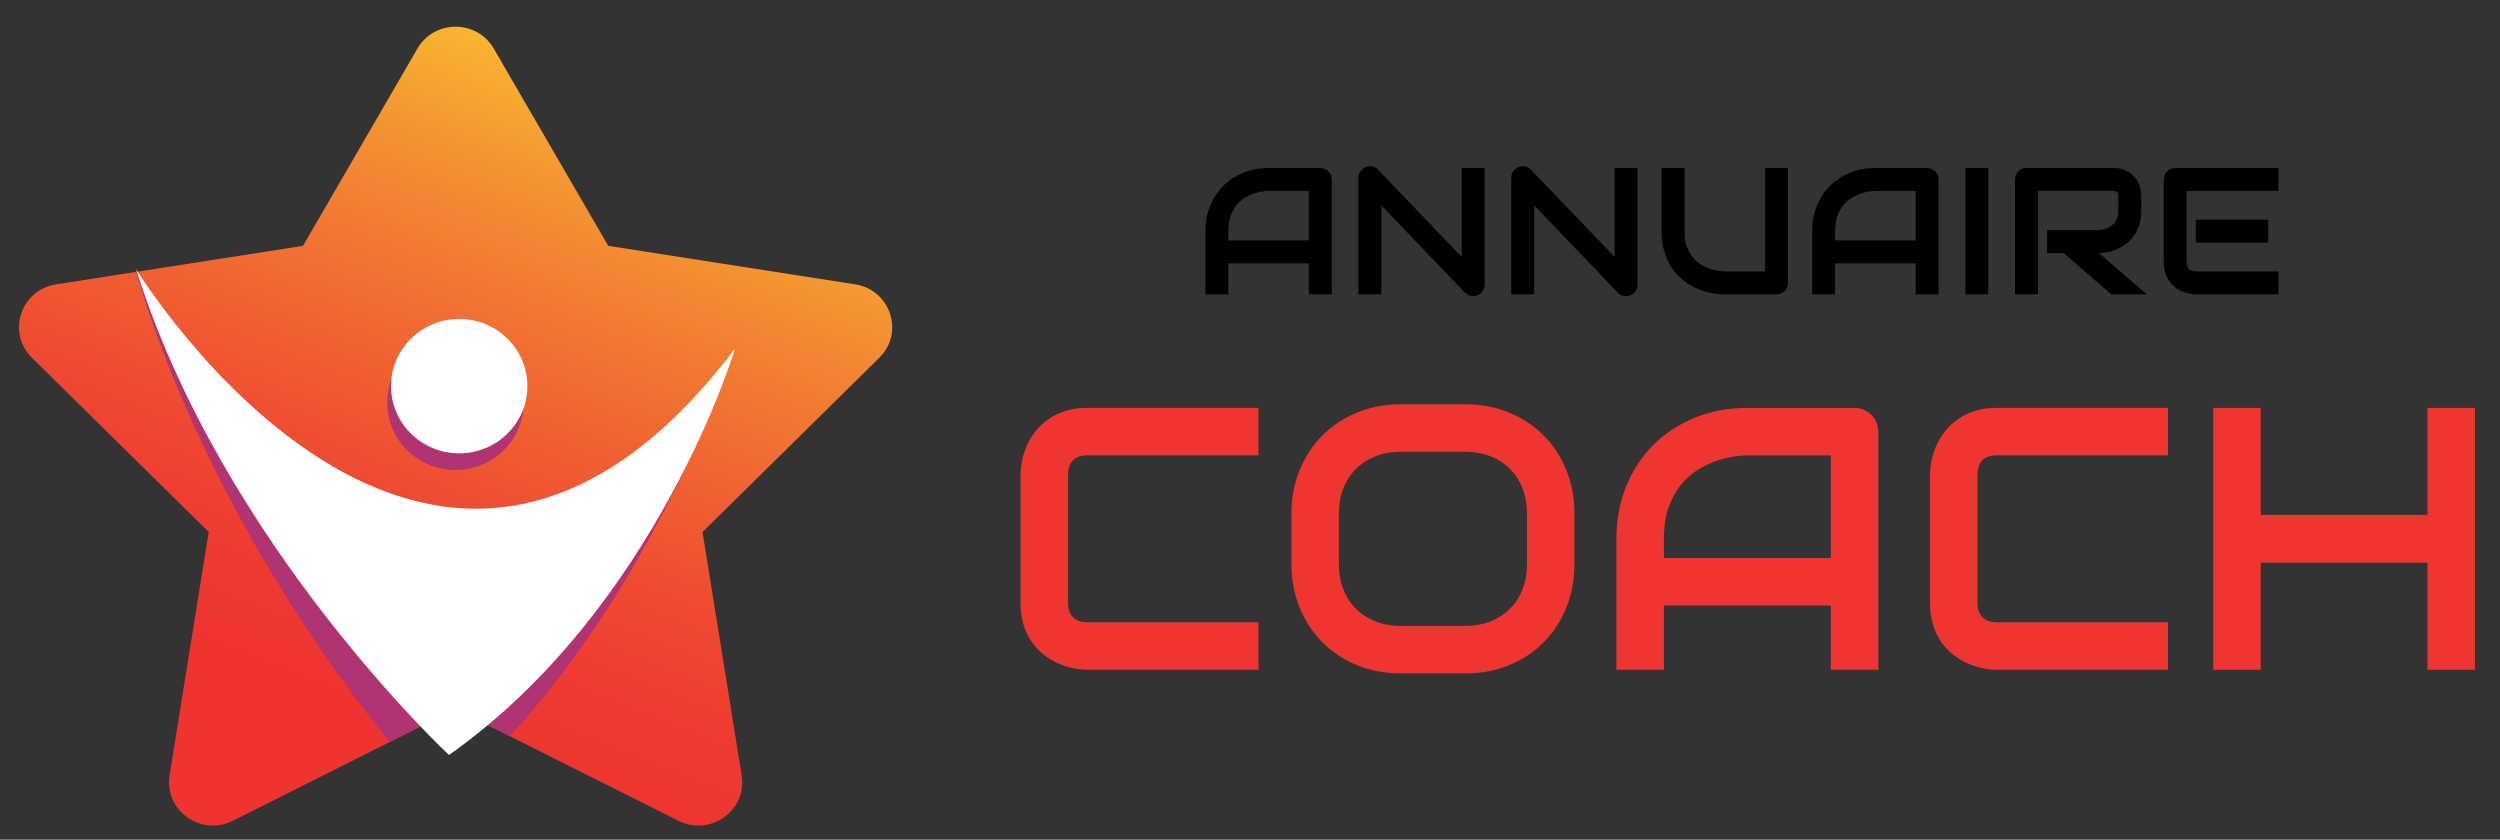 <?xml version="1.0" encoding="utf-8"?>
<!-- Generator: Adobe Illustrator 16.0.0, SVG Export Plug-In . SVG Version: 6.00 Build 0)  -->
<!DOCTYPE svg PUBLIC "-//W3C//DTD SVG 1.1//EN" "http://www.w3.org/Graphics/SVG/1.1/DTD/svg11.dtd">
<svg version="1.1" id="Calque_1" xmlns="http://www.w3.org/2000/svg" xmlns:xlink="http://www.w3.org/1999/xlink" x="0px" y="0px"
	 width="197.5px" height="66.334px" viewBox="0 0 197.5 66.334" enable-background="new 0 0 197.5 66.334" xml:space="preserve">
<rect x="0" y="0" width="197.5" height="66.334" fill="#333333" stroke="none"/>
<g>
	<linearGradient id="SVGID_1_" gradientUnits="userSpaceOnUse" x1="25.896" y1="54.336" x2="45.499" y2="4.978">
		<stop  offset="0" style="stop-color:#EE3431"/>
		<stop  offset="0.141" style="stop-color:#EF3A31"/>
		<stop  offset="0.298" style="stop-color:#EF4931"/>
		<stop  offset="0.464" style="stop-color:#F05E32"/>
		<stop  offset="0.635" style="stop-color:#F27732"/>
		<stop  offset="0.811" style="stop-color:#F49332"/>
		<stop  offset="0.989" style="stop-color:#F8B62F"/>
		<stop  offset="1" style="stop-color:#F8B82F"/>
	</linearGradient>
	<path fill="url(#SVGID_1_)" d="M55.5,42.03l3.092,19.229c0.444,2.76-2.475,4.852-5.001,3.584l-12.251-6.15l-5.349-2.688
		l-5.211,2.615l-12.384,6.222c-2.525,1.27-5.444-0.822-5.001-3.584l3.092-19.228L2.519,28.262c-2.005-1.976-0.89-5.36,1.911-5.797
		l19.504-3.043l9.045-15.589c1.332-2.295,4.69-2.296,6.023-0.001l9.05,15.59l19.504,3.043c2.8,0.437,3.916,3.821,1.911,5.797
		L55.5,42.03z"/>
	<g>
		
			<ellipse transform="matrix(1 -0.015 0.015 1 -0.488 0.562)" fill="#AF3471" cx="35.993" cy="31.797" rx="5.387" ry="5.311"/>
		<path fill="#AF3471" d="M58.063,27.535c0,0-5.96,17.898-17.798,30.618l-4.275-2.147l-5.211,2.615
			c-6.796-8.364-15.531-21.973-20.032-37.141C11.263,22.276,34.792,59.3,58.063,27.535z"/>
	</g>
	<g>
		<ellipse fill="#FFFFFF" cx="36.277" cy="30.505" rx="5.387" ry="5.31"/>
		<path fill="#FFFFFF" d="M10.747,21.262c0,0,23.282,38.021,47.319,6.273c0,0-6.082,20.429-22.594,32.11
			C35.472,59.646,17.545,42.97,10.747,21.262z"/>
	</g>
</g>
<g>
	<g>
		<path d="M105.212,23.255h-1.811v-2.45h-6.362v2.45h-1.81v-4.991c0-0.729,0.125-1.399,0.375-2.012
			c0.251-0.613,0.599-1.14,1.044-1.581c0.446-0.441,0.972-0.784,1.58-1.03c0.608-0.246,1.271-0.369,1.992-0.369h4.079
			c0.124,0,0.243,0.024,0.354,0.07s0.208,0.111,0.293,0.194c0.083,0.083,0.147,0.181,0.193,0.292
			c0.047,0.111,0.071,0.23,0.071,0.355V23.255z M97.039,18.995h6.362v-3.912h-3.181c-0.057,0-0.173,0.008-0.352,0.024
			c-0.18,0.016-0.386,0.057-0.62,0.122c-0.234,0.065-0.481,0.166-0.742,0.3c-0.26,0.135-0.498,0.32-0.717,0.557
			c-0.217,0.237-0.397,0.532-0.538,0.888c-0.142,0.355-0.213,0.786-0.213,1.292V18.995z"/>
		<path d="M117.289,22.482c0,0.13-0.025,0.25-0.073,0.362c-0.049,0.111-0.114,0.207-0.195,0.288
			c-0.081,0.082-0.177,0.146-0.289,0.192c-0.11,0.046-0.229,0.07-0.354,0.07c-0.111,0-0.224-0.021-0.337-0.063
			c-0.114-0.042-0.216-0.109-0.303-0.202l-6.613-6.905v7.031h-1.811v-9.21c0-0.186,0.052-0.354,0.156-0.505
			c0.105-0.151,0.238-0.263,0.401-0.337c0.172-0.07,0.348-0.087,0.528-0.052c0.18,0.035,0.336,0.12,0.467,0.254l6.612,6.899v-7.031
			h1.811V22.482z"/>
		<path d="M129.366,22.482c0,0.13-0.025,0.25-0.072,0.362c-0.05,0.111-0.115,0.207-0.195,0.288
			c-0.082,0.082-0.179,0.146-0.289,0.192s-0.23,0.07-0.354,0.07c-0.111,0-0.224-0.021-0.339-0.063
			c-0.112-0.042-0.214-0.109-0.301-0.202l-6.614-6.905v7.031h-1.81v-9.21c0-0.186,0.052-0.354,0.155-0.505
			c0.105-0.151,0.239-0.263,0.402-0.337c0.171-0.07,0.348-0.087,0.528-0.052s0.336,0.12,0.466,0.254l6.613,6.899v-7.031h1.81V22.482
			z"/>
		<path d="M141.248,22.343c0,0.13-0.021,0.25-0.068,0.362s-0.113,0.208-0.195,0.289c-0.085,0.082-0.181,0.145-0.291,0.191
			c-0.113,0.047-0.23,0.07-0.357,0.07h-4.078c-0.386,0-0.775-0.042-1.17-0.126c-0.393-0.083-0.776-0.212-1.146-0.386
			c-0.368-0.174-0.714-0.396-1.041-0.666c-0.324-0.269-0.608-0.587-0.853-0.957c-0.242-0.369-0.433-0.791-0.574-1.266
			c-0.139-0.476-0.209-1.007-0.209-1.591v-4.992h1.813v4.992c0,0.51,0.07,0.942,0.211,1.294c0.142,0.353,0.322,0.647,0.538,0.884
			c0.219,0.237,0.459,0.422,0.718,0.557c0.261,0.135,0.507,0.234,0.742,0.3c0.232,0.064,0.439,0.105,0.618,0.122
			c0.179,0.016,0.296,0.024,0.353,0.024h3.183v-8.173h1.808V22.343z"/>
		<path d="M153.146,23.255h-1.811v-2.45h-6.362v2.45h-1.81v-4.991c0-0.729,0.125-1.399,0.376-2.012
			c0.252-0.613,0.6-1.14,1.044-1.581c0.446-0.441,0.973-0.784,1.582-1.03c0.606-0.246,1.271-0.369,1.988-0.369h4.08
			c0.124,0,0.244,0.024,0.354,0.07c0.113,0.046,0.209,0.111,0.294,0.194c0.082,0.083,0.148,0.181,0.195,0.292
			c0.045,0.111,0.068,0.23,0.068,0.355V23.255z M144.973,18.995h6.362v-3.912h-3.182c-0.055,0-0.172,0.008-0.351,0.024
			s-0.386,0.057-0.618,0.122c-0.235,0.065-0.484,0.166-0.742,0.3c-0.259,0.135-0.499,0.32-0.717,0.557
			c-0.219,0.237-0.397,0.532-0.541,0.888c-0.141,0.355-0.212,0.786-0.212,1.292V18.995z"/>
		<path d="M157.07,23.255h-1.808v-9.983h1.808V23.255z"/>
		<path d="M169.163,16.628c0,0.413-0.052,0.782-0.153,1.107c-0.101,0.325-0.239,0.612-0.413,0.859
			c-0.174,0.249-0.376,0.461-0.604,0.637c-0.226,0.177-0.463,0.321-0.712,0.436c-0.249,0.113-0.498,0.195-0.752,0.247
			c-0.252,0.051-0.491,0.077-0.712,0.077l3.779,3.265h-2.8l-3.772-3.265h-1.302V18.18h4.095c0.228-0.018,0.435-0.066,0.622-0.143
			c0.188-0.077,0.351-0.18,0.487-0.31c0.136-0.129,0.241-0.286,0.316-0.47c0.073-0.183,0.111-0.393,0.111-0.63v-1.142
			c0-0.102-0.012-0.18-0.038-0.233c-0.025-0.053-0.059-0.093-0.099-0.119c-0.038-0.025-0.08-0.041-0.125-0.045
			c-0.044-0.004-0.084-0.007-0.122-0.007h-5.972v8.173h-1.811v-9.071c0-0.125,0.024-0.244,0.071-0.355
			c0.044-0.111,0.11-0.209,0.19-0.292c0.082-0.083,0.176-0.148,0.289-0.194c0.112-0.046,0.232-0.07,0.361-0.07h6.87
			c0.404,0,0.745,0.073,1.022,0.219c0.28,0.146,0.506,0.33,0.68,0.55c0.176,0.221,0.301,0.458,0.378,0.713
			c0.075,0.255,0.113,0.494,0.113,0.717V16.628z"/>
		<path d="M180,23.255h-6.529c-0.249,0-0.523-0.044-0.82-0.133c-0.298-0.088-0.57-0.233-0.824-0.435
			c-0.254-0.202-0.466-0.463-0.635-0.786s-0.254-0.719-0.254-1.187v-6.53c0-0.125,0.023-0.244,0.07-0.355
			c0.045-0.111,0.11-0.209,0.19-0.292c0.082-0.083,0.179-0.148,0.289-0.194c0.113-0.046,0.232-0.07,0.362-0.07H180v1.81h-7.251
			v5.632c0,0.236,0.062,0.417,0.187,0.543c0.127,0.125,0.31,0.188,0.55,0.188H180V23.255z M179.188,19.176h-5.717v-1.823h5.717
			V19.176z"/>
	</g>
	<g>
		<path fill="#EE3531" d="M99.423,52.911H85.891c-0.347,0-0.719-0.04-1.118-0.122c-0.4-0.082-0.794-0.209-1.184-0.381
			c-0.39-0.174-0.763-0.396-1.119-0.672s-0.67-0.606-0.944-0.997c-0.275-0.388-0.494-0.839-0.657-1.354
			c-0.164-0.515-0.246-1.095-0.246-1.739V37.491c0-0.348,0.041-0.719,0.122-1.119c0.083-0.399,0.21-0.794,0.383-1.184
			c0.173-0.389,0.398-0.762,0.678-1.118c0.279-0.356,0.614-0.671,1.002-0.945c0.389-0.274,0.839-0.493,1.349-0.657
			c0.509-0.164,1.087-0.245,1.731-0.245h13.532v3.75H85.891c-0.49,0-0.865,0.129-1.125,0.39c-0.26,0.259-0.39,0.644-0.39,1.154
			v10.127c0,0.482,0.132,0.854,0.397,1.116c0.264,0.266,0.636,0.397,1.118,0.397h13.532V52.911z"/>
		<path fill="#EE3531" d="M124.382,44.544c0,1.26-0.217,2.419-0.649,3.479c-0.435,1.058-1.034,1.97-1.805,2.741
			c-0.769,0.769-1.681,1.367-2.733,1.795s-2.2,0.642-3.44,0.642h-5.079c-1.239,0-2.389-0.214-3.448-0.642
			c-1.058-0.428-1.971-1.026-2.74-1.795c-0.77-0.771-1.372-1.684-1.81-2.741c-0.438-1.06-0.657-2.219-0.657-3.479v-3.953
			c0-1.25,0.219-2.406,0.657-3.469c0.438-1.062,1.04-1.977,1.81-2.741c0.77-0.765,1.683-1.363,2.74-1.796
			c1.06-0.433,2.209-0.649,3.448-0.649h5.079c1.24,0,2.388,0.216,3.44,0.649s1.965,1.031,2.733,1.796
			c0.771,0.764,1.37,1.679,1.805,2.741c0.433,1.063,0.649,2.218,0.649,3.469V44.544z M120.631,40.591c0-0.74-0.118-1.41-0.353-2.011
			c-0.238-0.602-0.569-1.117-0.997-1.544s-0.942-0.759-1.544-0.994c-0.601-0.236-1.262-0.354-1.983-0.354h-5.079
			c-0.73,0-1.396,0.117-1.996,0.354c-0.604,0.235-1.119,0.566-1.552,0.994c-0.434,0.428-0.768,0.942-1.002,1.544
			c-0.236,0.602-0.354,1.271-0.354,2.011v3.953c0,0.74,0.118,1.413,0.354,2.012c0.234,0.603,0.568,1.117,1.002,1.545
			c0.433,0.428,0.948,0.761,1.552,0.996c0.6,0.235,1.266,0.353,1.996,0.353h5.05c0.731,0,1.397-0.117,1.998-0.353
			c0.602-0.235,1.119-0.568,1.552-0.996s0.766-0.942,1.004-1.545c0.234-0.599,0.353-1.271,0.353-2.012V40.591z"/>
		<path fill="#EE3531" d="M148.388,52.911h-3.753v-5.076h-13.186v5.076h-3.751V42.567c0-1.509,0.261-2.899,0.78-4.169
			c0.52-1.269,1.24-2.36,2.162-3.274c0.924-0.914,2.017-1.625,3.276-2.135s2.635-0.765,4.125-0.765h8.454
			c0.261,0,0.505,0.048,0.735,0.144c0.233,0.096,0.433,0.231,0.606,0.404s0.308,0.375,0.404,0.606s0.146,0.476,0.146,0.735V52.911z
			 M131.449,44.083h13.186v-8.108h-6.593c-0.115,0-0.357,0.017-0.729,0.052c-0.369,0.033-0.797,0.118-1.283,0.251
			c-0.487,0.135-0.999,0.341-1.535,0.621c-0.541,0.28-1.036,0.663-1.487,1.154c-0.452,0.492-0.825,1.104-1.119,1.839
			c-0.292,0.735-0.439,1.627-0.439,2.675V44.083z"/>
		<path fill="#EE3531" d="M171.269,52.911h-13.533c-0.346,0-0.719-0.04-1.116-0.122c-0.399-0.082-0.795-0.209-1.185-0.381
			c-0.391-0.174-0.762-0.396-1.116-0.672c-0.357-0.275-0.673-0.606-0.947-0.997c-0.272-0.388-0.491-0.839-0.656-1.354
			c-0.164-0.515-0.244-1.095-0.244-1.739V37.491c0-0.348,0.04-0.719,0.122-1.119s0.209-0.794,0.381-1.184
			c0.174-0.389,0.399-0.762,0.68-1.118c0.279-0.356,0.613-0.671,1.003-0.945c0.388-0.274,0.839-0.493,1.35-0.657
			c0.508-0.164,1.086-0.245,1.729-0.245h13.533v3.75h-13.533c-0.491,0-0.865,0.129-1.126,0.39c-0.258,0.259-0.388,0.644-0.388,1.154
			v10.127c0,0.482,0.132,0.854,0.397,1.116c0.263,0.266,0.635,0.397,1.116,0.397h13.533V52.911z"/>
		<path fill="#EE3531" d="M178.598,40.678h13.171v-8.453h3.751v20.687h-3.751v-8.453h-13.171v8.453h-3.752V32.225h3.752V40.678z"/>
	</g>
</g>
</svg>
